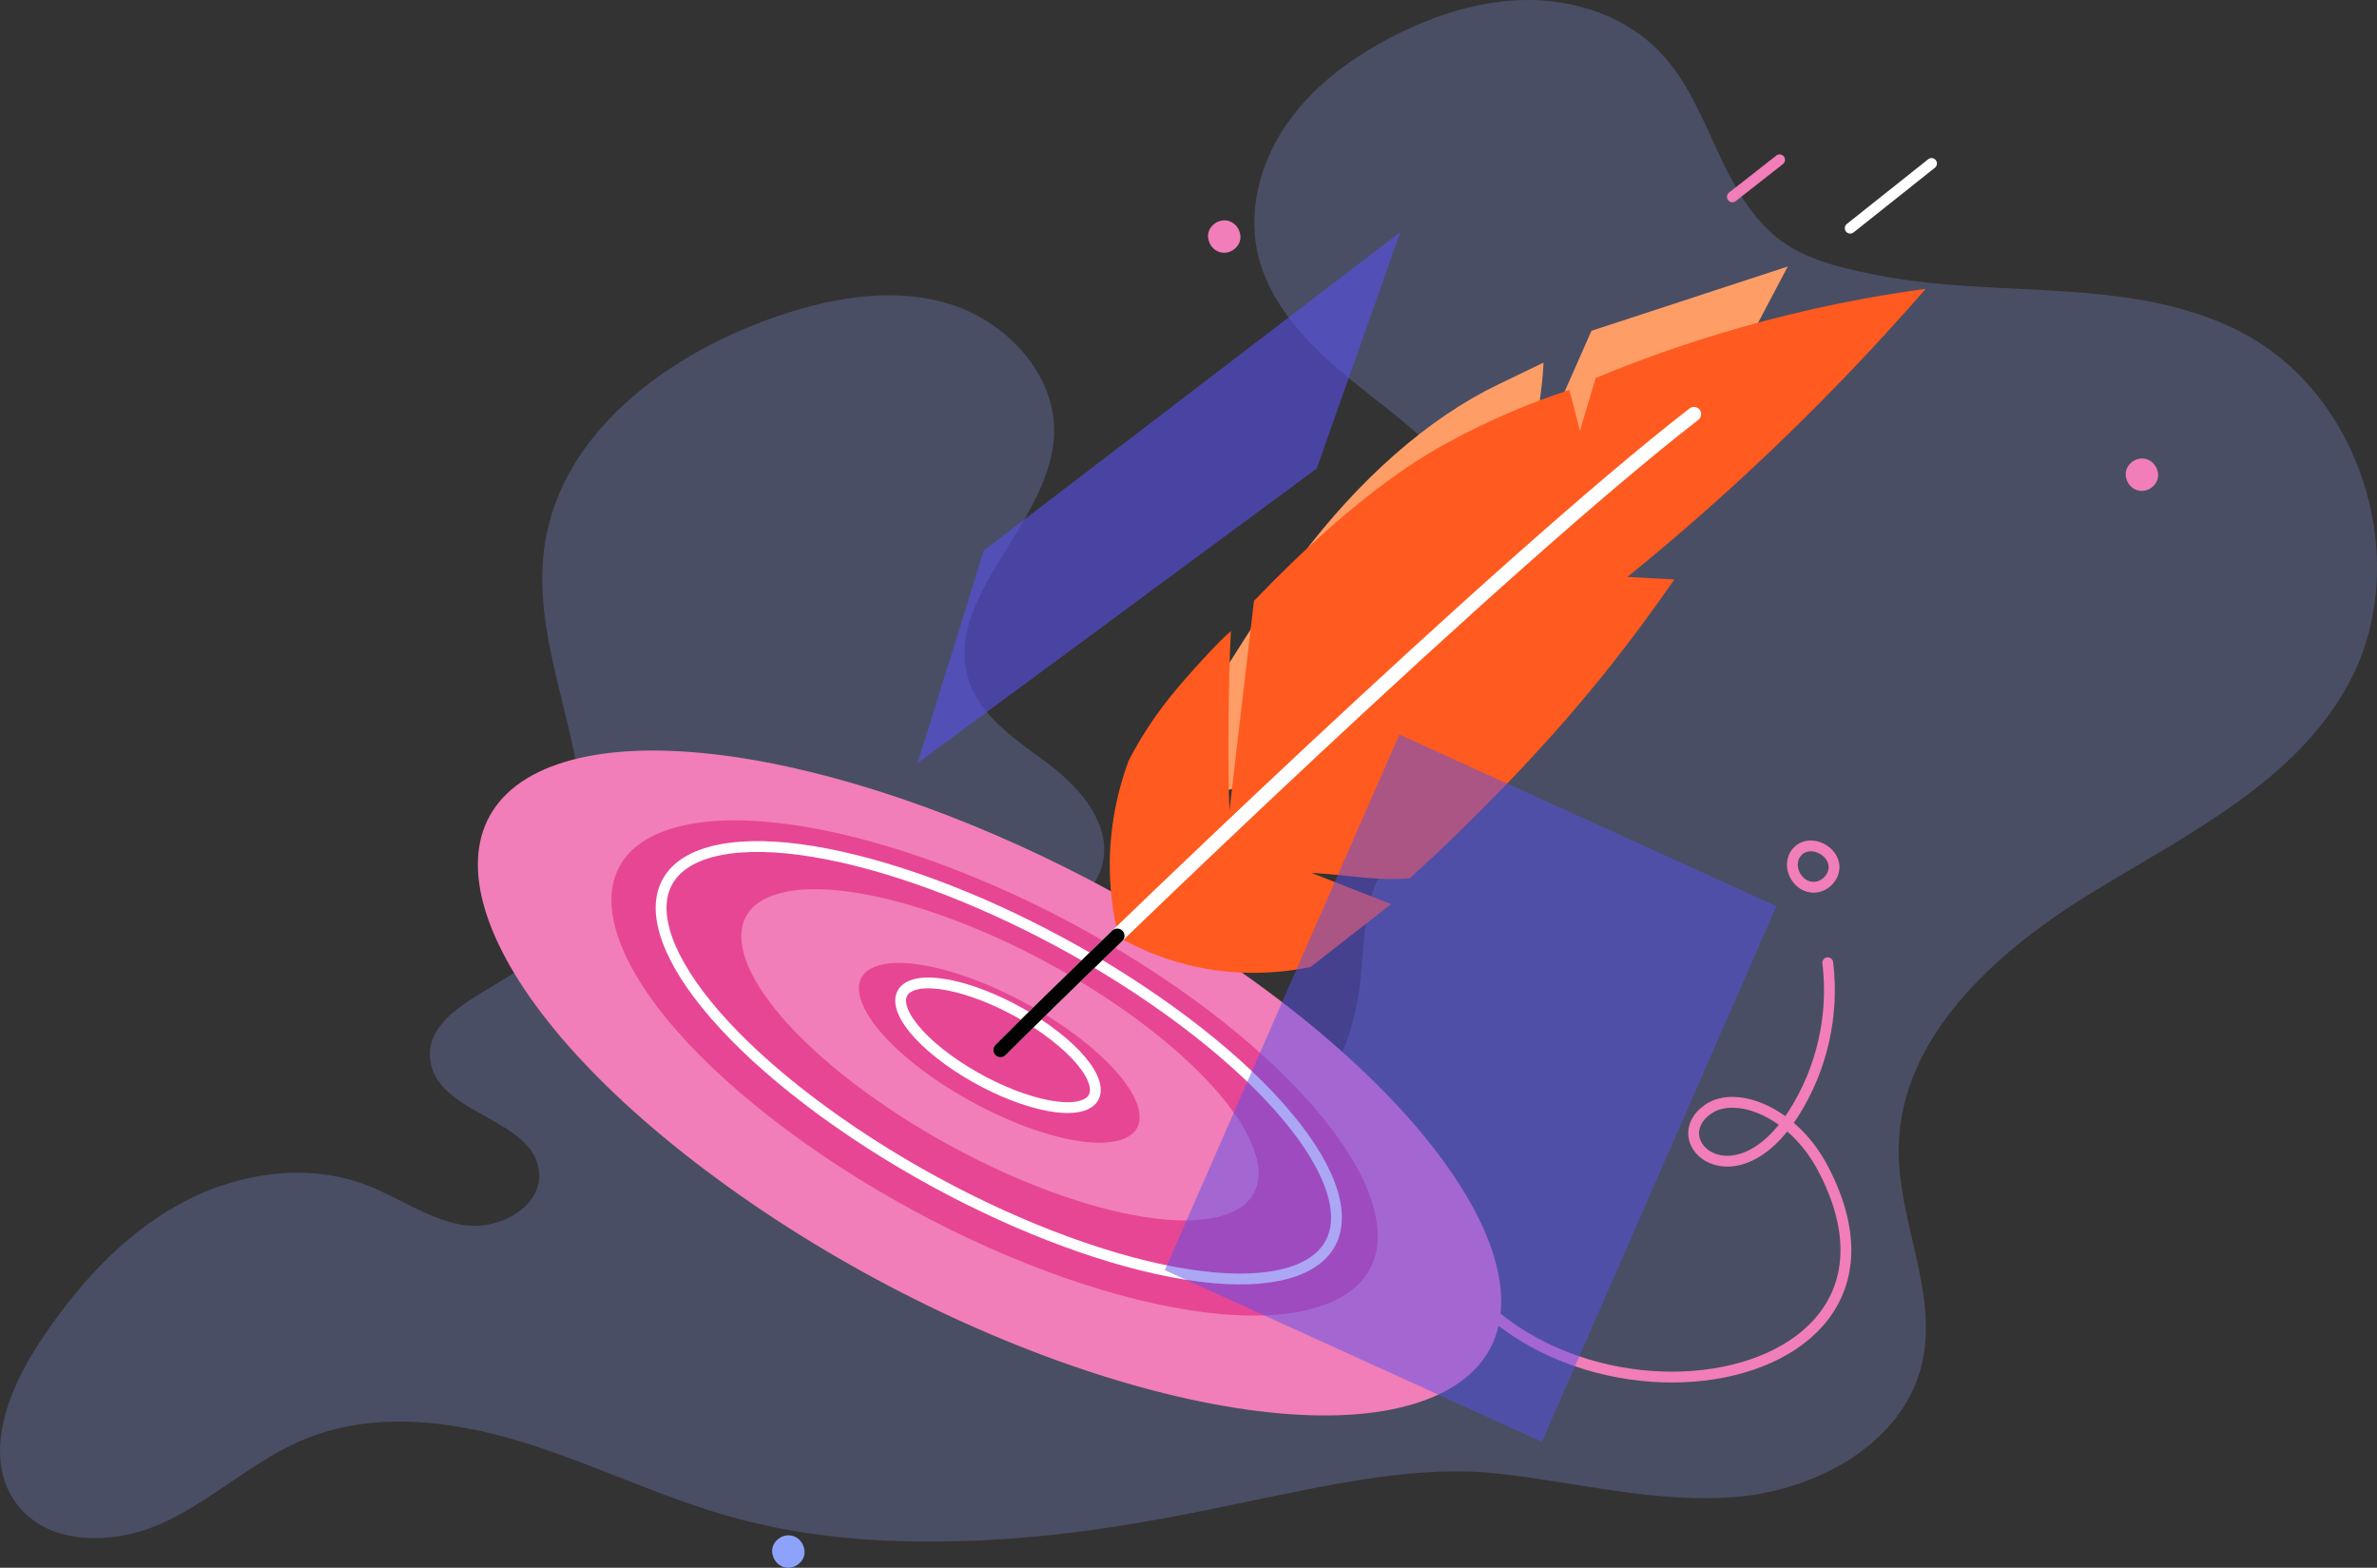 <?xml version="1.0" encoding="UTF-8"?>
<svg id="Layer_2" xmlns="http://www.w3.org/2000/svg" viewBox="0 0 887.65 585.39">
  <rect x="0" y="0" width="887.65" height="585.39" fill="#333333" stroke="none"/>
  <defs>
    <style>
      .cls-1 {
        opacity: .5;
      }

      .cls-1, .cls-2 {
        fill: #5850ec;
      }

      .cls-3 {
        stroke: #f17eb8;
      }

      .cls-3, .cls-4, .cls-5, .cls-6 {
        fill: none;
        stroke-linecap: round;
        stroke-linejoin: round;
      }

      .cls-3, .cls-6 {
        stroke-width: 4.04px;
      }

      .cls-2 {
        opacity: .6;
      }

      .cls-4 {
        stroke: #000;
      }

      .cls-4, .cls-5 {
        stroke-width: 5.38px;
      }

      .cls-5, .cls-6 {
        stroke: #fff;
      }

      .cls-7 {
        fill: #ff5a1f;
      }

      .cls-8 {
        fill: #ff9169;
      }

      .cls-9 {
        fill: #e74694;
      }

      .cls-10 {
        fill: #6875f5;
      }

      .cls-11, .cls-12 {
        fill: #8da2fb;
      }

      .cls-12 {
        opacity: .25;
      }

      .cls-13 {
        fill: #fe9d66;
      }

      .cls-14 {
        fill: #f17eb8;
      }
    </style>
  </defs>
  <g id="Layer_1-2" data-name="Layer_1">
    <g>
      <path class="cls-12" d="M272.05,566.13c-26.41-7.49-51.22-19.82-77.48-27.82-26.26-8-55.33-11.41-80.71-.97-18.68,7.68-33.79,22.19-52.03,30.86s-43.33,9.56-55.52-6.54c-12.99-17.16-3.69-41.89,8.12-59.89,13.46-20.53,30.19-39.53,51.58-51.58s47.95-16.44,70.89-7.67c12.3,4.7,23.39,13,36.41,14.94,13.02,1.94,29.16-6.67,28-19.79-1.78-19.95-37.04-21.24-40.49-40.97-3.11-17.77,20.91-25.52,35.36-36.33,22.12-16.56,24.14-49.09,18.85-76.21-5.29-27.12-15.85-54.25-11.49-81.54,6.49-40.63,44.41-69.16,83.08-83.23,21.42-7.79,45.05-12.52,66.94-6.18,21.89,6.35,41,26.4,40.05,49.18-1.4,33.63-43.02,61.31-31.37,92.89,5.03,13.63,18.59,21.76,30.11,30.61,11.52,8.85,22.65,22.15,19.44,36.33-3.2,14.15-18.64,21.23-28.63,31.76-18.99,20.02-15.91,55.45,4.19,74.35,20.1,18.9,52.86,20.94,77.05,7.67,24.19-13.27,39.65-39.66,43.28-67.01,1.81-13.66,1.06-28.04,6.77-40.58,7.97-17.5,26.51-27.34,39.23-41.76,14.88-16.87,20.07-40.73,16.26-62.61-1.93-11.06-6.16-21.77-12.7-30.92-7.08-9.92-15.93-20.03-24.84-28.34s-19.21-15.8-28.82-23.69c-15.41-12.67-30.23-28.11-34.17-47.67-3.33-16.51,1.82-34.02,11.55-47.76,9.74-13.74,23.71-24.03,38.66-31.79C535.55,5.61,553.17-.09,571.13,0c17.96.09,36.29,6.44,48.73,19.4,10.82,11.27,16.42,26.38,23.15,40.47,5.58,11.69,12.62,23.62,23.54,31.07,10.49,7.15,25.91,10.27,38.29,12.48,28.44,5.07,57.52,3.54,86.11,7.28,16.74,2.19,33.41,6.29,48.25,14.56,43.58,24.27,61.6,85.58,38.08,129.57-19.7,36.86-60.12,56.49-95.79,78.28-35.66,21.79-71.88,53.79-72.46,95.57-.38,27.26,14.96,54.22,8.64,80.74-6.97,29.24-38.5,46.66-68.44,49.44-29.94,2.78-59.68-5.29-89.56-8.6-58.79-6.51-121.77,26.62-218.04,25.34-23.47-.31-46.96-3.05-69.57-9.47Z"/>
      <polygon class="cls-2" points="367.35 205.59 342.66 284.96 491.69 174.96 522.95 86.62 367.35 205.59"/>
      <g>
        <polygon class="cls-8" points="398.22 429.08 411.32 421.15 404.98 418.36 391.86 426.26 398.22 429.08"/>
        <polygon class="cls-8" points="468.68 467.12 488.12 466.73 484.67 463.99 465.26 464.37 468.68 467.12"/>
        <polygon class="cls-10" points="525.98 515.45 525.19 512.88 500.39 507.17 501.14 509.72 525.98 515.45"/>
        <polygon class="cls-8" points="316.54 398.27 314.7 388.73 309.27 387.51 311.07 397.03 316.54 398.27"/>
        <polygon class="cls-8" points="231.12 388.17 235.69 388.12 223.02 377.29 218.47 377.34 231.12 388.17"/>
      </g>
      <path class="cls-13" d="M421.9,305.88l53.74-84.36s3.89-5.33,9.59-12.92c22.54-29.98,48.27-52.52,74.27-65.05l16.91-8.15c-.9,21.25-9.19,49.89-8.42,47.77l26.31-59.65,73.31-24.01-44.85,85.04s-13.48,26.43-30.93,47.26l-50.39-26.32,37.11,37.47c-10.72,12.73-54.63,36.08-120.42,52.12l-36.22,10.81Z"/>
      <g>
        <path class="cls-14" d="M466.99,365.44c89.24,64.01,121.15,134.55,67.29,156.55-55.76,22.77-178.97-15.83-270.81-85.02-89.13-67.14-110.8-134.85-52.55-152.47,56.37-17.05,169.31,18.72,256.07,80.94Z"/>
        <path class="cls-9" d="M444.2,372.07c67.18,48.28,90.85,100.08,50.62,115.09-41.28,15.41-132.37-14.11-201.04-65.25-67.15-50-85.07-100.14-42.34-112.71,41.67-12.25,127.01,15.61,192.76,62.86Z"/>
        <path class="cls-14" d="M421.77,378.6c45.77,32.82,62.04,66.6,35.31,75.14-27.2,8.69-87.81-12.17-134.29-46.25-45.78-33.57-59.43-66.54-31.53-73.97,27.42-7.3,85.4,12.74,130.51,45.08Z"/>
        <path class="cls-9" d="M399.69,385.04c24.85,17.91,33.36,36.14,18.7,40.64-14.8,4.54-47.36-6.68-72.42-24.96-24.85-18.13-32.59-36.13-17.59-40.29,14.86-4.13,46.65,6.85,71.31,24.62Z"/>
        <path class="cls-6" d="M391.08,384.71c17.24,12.42,23.14,25.07,12.97,28.18-10.26,3.15-32.85-4.63-50.23-17.31-17.24-12.57-22.6-25.06-12.2-27.95,10.31-2.86,32.36,4.75,49.46,17.07Z"/>
        <path class="cls-6" d="M436.8,377.4c59.78,43.08,80.25,86.95,44.99,97.76-35.6,10.91-113.94-16.07-174.22-60.05-59.79-43.62-78.4-86.91-42.31-96.93,35.76-9.93,112.24,16.48,171.54,59.22Z"/>
      </g>
      <path class="cls-3" d="M682.54,359.49c2.41,19.39-2.13,39.57-12.62,56.06-22.17,34.87-49.14,10.56-32.09-1.34,10.44-7.28,31.81.93,42.92,22.07,49.08,93.35-127.62,111.15-151.99,7.47"/>
      <g>
        <path class="cls-7" d="M417.79,349.99c-1.53-6.04-2.82-13.28-3.23-21.51-.95-19.08,3.29-34.63,6.91-44.47,3.73-7.18,8.93-15.72,16.1-24.52,5.86-7.2,16.88-19.36,22.09-23.87-.93,16.68-1.28,51.79-.53,66.89l9.14-78.13c15.26-15.88,42.47-42.5,70.31-57.99,17.23-9.59,33.45-16.18,47.48-20.78,1.31,5.09,2.63,10.18,3.94,15.28l5.89-19.75c15.96-6.62,33.92-13.09,53.75-18.76,25.31-7.23,48.75-11.74,69.49-14.54-19.16,22-41.1,45.06-66.09,68.26-15.42,14.32-30.59,27.39-45.31,39.31,5.84.32,11.68.65,17.52.97-8.3,12.01-17.47,24.39-27.61,36.94-22.38,27.72-50.06,55.57-71.24,74.67-13.89.9-20.7-1.15-36.62-2.04l29.7,11.64-30.06,23.48c-10.11,2.09-26.8,4.03-46.27-.9-10.38-2.63-18.88-6.54-25.35-10.19Z"/>
        <path class="cls-5" d="M632.58,154.64c-71.53,55.38-221.67,200.03-258.96,237.44"/>
        <path class="cls-4" d="M417.23,349.42c-19.26,18.58-34.68,33.7-43.61,42.66"/>
      </g>
      <polygon class="cls-1" points="434.98 474.28 575.79 538.36 663.37 338.35 522.56 274.27 434.98 474.28"/>
      <line class="cls-6" x1="721.3" y1="61.05" x2="690.93" y2="85.2"/>
      <line class="cls-3" x1="664.57" y1="59.68" x2="646.92" y2="73.51"/>
      <path class="cls-14" d="M799.86,183.3c3.17,0,6.2-2.78,6.05-6.05s-2.66-6.05-6.05-6.05c-3.17,0-6.2,2.78-6.05,6.05s2.66,6.05,6.05,6.05h0Z"/>
      <path class="cls-3" d="M684.87,324.31c-.29,3.6-3.5,6.73-7.1,6.98-6.83.47-11.36-8.71-6.27-13.59,4.82-4.62,13.9.13,13.37,6.61Z"/>
      <path class="cls-11" d="M294.4,585.39c3.17,0,6.2-2.78,6.05-6.05s-2.66-6.05-6.05-6.05c-3.17,0-6.2,2.78-6.05,6.05s2.66,6.05,6.05,6.05h0Z"/>
      <path class="cls-14" d="M457.17,94.38c3.17,0,6.2-2.78,6.05-6.05s-2.66-6.05-6.05-6.05c-3.17,0-6.2,2.78-6.05,6.05s2.66,6.05,6.05,6.05h0Z"/>
    </g>
  </g>
</svg>